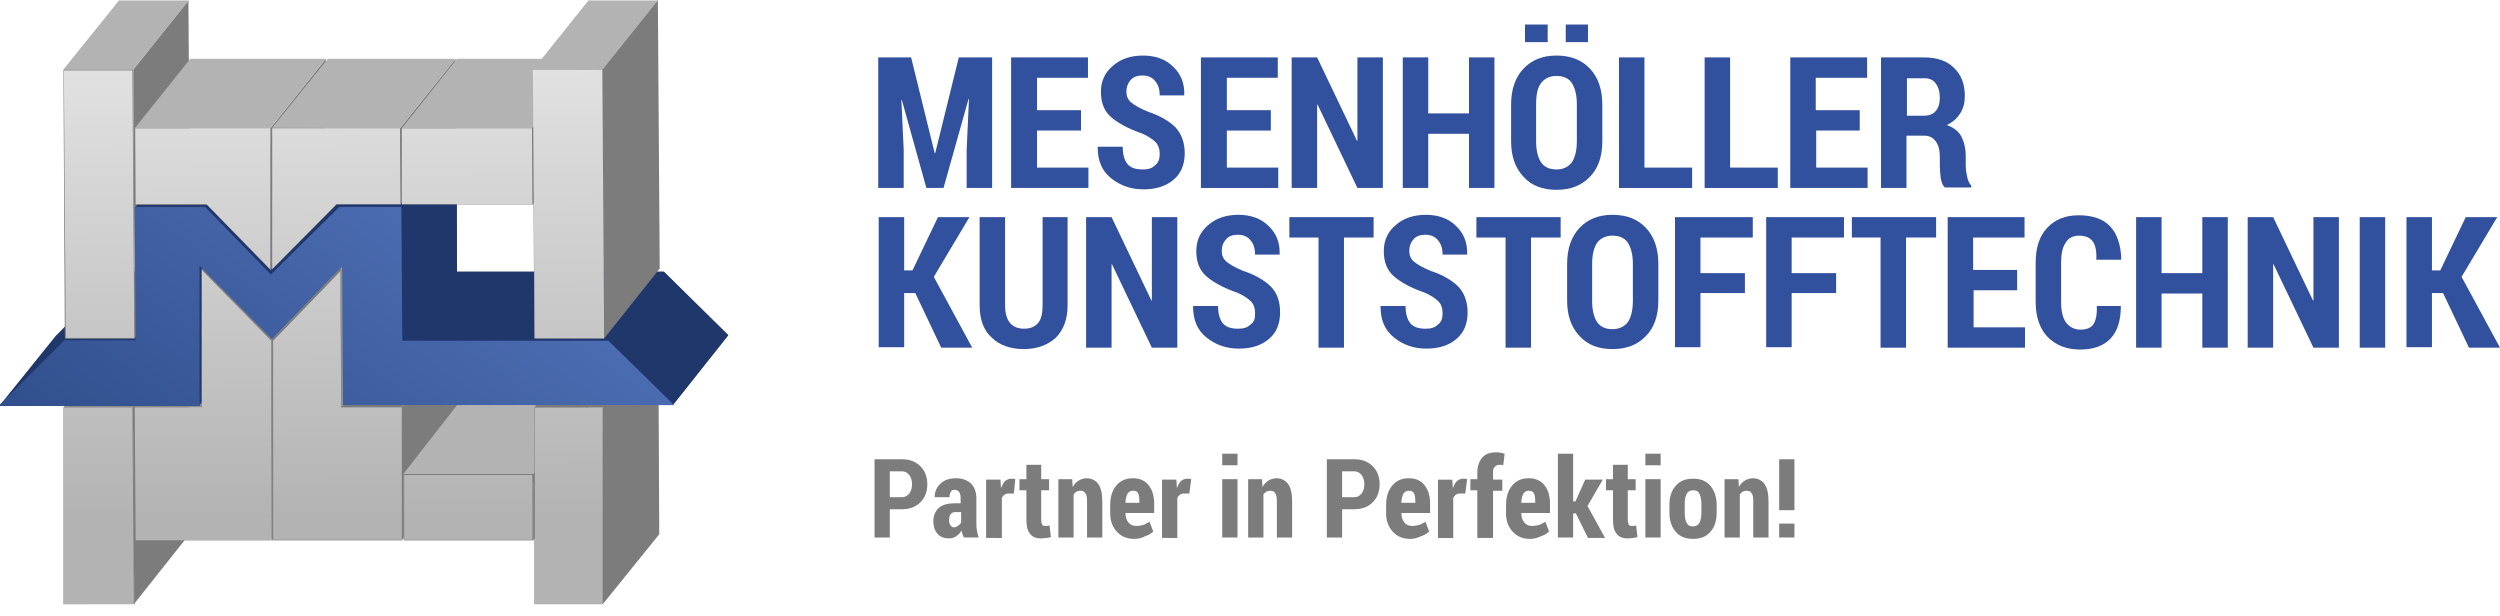<?xml version="1.0" encoding="utf-8"?>
<!-- Generator: Adobe Illustrator 24.0.0, SVG Export Plug-In . SVG Version: 6.00 Build 0)  -->
<svg version="1.1" xmlns="http://www.w3.org/2000/svg" xmlns:xlink="http://www.w3.org/1999/xlink" x="0px" y="0px"
	 viewBox="0 0 540 133" style="enable-background:new 0 0 540 133;" xml:space="preserve">
<style type="text/css">
	.st0{fill:#7C7C7C;}
	.st1{fill:#31509D;}
	.st2{fill:#20376C;}
	.st3{enable-background:new    ;}
	.st4{fill:#8B8B8B;}
	.st5{fill:#B3B3B3;}
	.st6{fill:url(#SVGID_1_);}
	.st7{fill:url(#SVGID_2_);}
	.st8{fill:url(#SVGID_3_);}
	.st9{fill:#909191;}
	.st10{fill:url(#SVGID_4_);}
	.st11{fill:url(#SVGID_5_);}
	.st12{fill:url(#SVGID_6_);}
	.st13{fill:url(#SVGID_7_);}
	.st14{fill:url(#SVGID_8_);}
	.st15{fill:url(#SVGID_9_);}
	.st16{fill:url(#SVGID_10_);}
	.st17{fill:url(#SVGID_11_);}
</style>
<g id="kontur">
	<rect x="129" y="14" class="st0" width="2" height="57"/>
	<rect x="87" y="98" class="st0" width="32" height="6"/>
	<g>
		<g>
			<g>
				<path class="st1" d="M196.8,12.4l5.1,20.7h0.1l5.1-20.7h7.2v28.2h-5.5v-8.2l0.5-11l-0.1,0l-5.4,19.2h-3.7l-5.3-19l-0.1,0
					l0.5,10.8v8.2h-5.5V12.4H196.8z"/>
				<path class="st1" d="M233.5,28.2H224v8h11.1v4.4h-16.7V12.4h16.6v4.4H224v7h9.5V28.2z"/>
				<path class="st1" d="M250.5,33.3c0-1.1-0.3-2-0.9-2.6c-0.6-0.6-1.6-1.3-3-1.9c-2.9-1-5.1-2.2-6.6-3.5s-2.2-3.1-2.2-5.5
					c0-2.3,0.9-4.2,2.6-5.6c1.7-1.5,3.9-2.2,6.5-2.2c2.7,0,4.9,0.8,6.5,2.4c1.7,1.6,2.5,3.7,2.4,6.1l0,0.1h-5.3c0-1.3-0.3-2.3-1-3.1
					c-0.6-0.8-1.6-1.2-2.7-1.2c-1.1,0-2,0.3-2.6,1c-0.6,0.7-0.9,1.5-0.9,2.5c0,0.9,0.3,1.7,1,2.3c0.7,0.6,1.9,1.3,3.6,2
					c2.7,0.9,4.7,2.1,6,3.4c1.3,1.4,2,3.3,2,5.6c0,2.4-0.8,4.4-2.4,5.7c-1.6,1.4-3.8,2.1-6.5,2.1c-2.7,0-5-0.8-7-2.4
					c-2-1.6-2.9-3.8-2.9-6.7l0-0.1h5.4c0,1.7,0.4,3,1.1,3.8c0.7,0.8,1.8,1.1,3.3,1.1c1.2,0,2-0.3,2.6-0.9
					C250.2,35.2,250.5,34.3,250.5,33.3z"/>
				<path class="st1" d="M274.5,28.2H265v8h11.1v4.4h-16.7V12.4h16.6v4.4H265v7h9.5V28.2z"/>
				<path class="st1" d="M298.7,40.6h-5.5l-8.6-18l-0.1,0v18H279V12.4h5.5l8.6,18l0.1,0v-18h5.5V40.6z"/>
				<path class="st1" d="M322.8,40.6h-5.5V28.9h-8.8v11.7H303V12.4h5.5v12.1h8.8V12.4h5.5V40.6z"/>
				<path class="st1" d="M346.1,30.5c0,3.3-0.9,5.9-2.7,7.7c-1.8,1.9-4.2,2.8-7.2,2.8c-3,0-5.4-0.9-7.1-2.8
					c-1.8-1.9-2.7-4.4-2.7-7.7v-7.9c0-3.3,0.9-5.9,2.7-7.8s4.2-2.8,7.1-2.8c3,0,5.4,0.9,7.2,2.8s2.7,4.5,2.7,7.8V30.5z M334.3,9.1
					h-4.9V5.3h4.9V9.1z M340.6,22.5c0-2-0.4-3.5-1.1-4.6c-0.7-1-1.8-1.5-3.3-1.5c-1.4,0-2.5,0.5-3.3,1.5s-1.1,2.6-1.1,4.6v8
					c0,2,0.4,3.6,1.1,4.6c0.7,1,1.8,1.5,3.3,1.5c1.4,0,2.5-0.5,3.3-1.5c0.7-1,1.1-2.6,1.1-4.6V22.5z M343,9.1h-4.8V5.3h4.8V9.1z"/>
				<path class="st1" d="M355.2,36.2h10.3v4.4h-15.8V12.4h5.5V36.2z"/>
				<path class="st1" d="M373.7,36.2H384v4.4h-15.8V12.4h5.5V36.2z"/>
				<path class="st1" d="M401.8,28.2h-9.5v8h11.1v4.4h-16.7V12.4h16.6v4.4h-11.1v7h9.5V28.2z"/>
				<path class="st1" d="M411.8,29.4v11.2h-5.5V12.4h9.2c2.8,0,5,0.7,6.5,2.2c1.6,1.5,2.4,3.5,2.4,6.1c0,1.5-0.3,2.7-1,3.8
					c-0.7,1.1-1.6,1.9-2.9,2.5c1.4,0.5,2.5,1.3,3.1,2.4c0.6,1.1,1,2.6,1,4.3v2c0,0.8,0.1,1.6,0.3,2.5c0.2,0.9,0.5,1.5,0.9,1.9v0.4
					h-5.7c-0.5-0.4-0.7-1.1-0.9-2c-0.1-0.9-0.2-1.9-0.2-2.8v-1.9c0-1.4-0.3-2.5-0.9-3.3c-0.6-0.8-1.4-1.2-2.5-1.2H411.8z M411.8,25
					h3.7c1.1,0,2-0.3,2.6-1c0.6-0.7,0.9-1.7,0.9-2.9c0-1.3-0.3-2.3-0.9-3.1c-0.6-0.8-1.4-1.1-2.5-1.1h-3.7V25z"/>
			</g>
			<g>
				<path class="st1" d="M197.7,63.3h-2.4v11.7h-5.5V46.9h5.5v11.5h1.8l5.5-11.5h6.8l-7.7,12.9l8.3,15.3h-6.7L197.7,63.3z"/>
				<path class="st1" d="M230.6,46.9V66c0,3-0.9,5.3-2.6,7c-1.8,1.6-4.1,2.4-6.9,2.4s-5.2-0.8-6.9-2.5c-1.8-1.6-2.6-4-2.6-7V46.9
					h5.5V66c0,1.7,0.4,3,1.1,3.8c0.7,0.8,1.7,1.2,3,1.2c1.3,0,2.3-0.4,3-1.2c0.7-0.8,1-2.1,1-3.9V46.9H230.6z"/>
				<path class="st1" d="M254.3,75.1h-5.5l-8.6-18l-0.1,0v18h-5.5V46.9h5.5l8.6,18l0.1,0v-18h5.5V75.1z"/>
				<path class="st1" d="M271.1,67.7c0-1.1-0.3-2-0.9-2.6c-0.6-0.6-1.6-1.3-3-1.9c-2.9-1-5.1-2.2-6.6-3.5c-1.5-1.3-2.2-3.1-2.2-5.5
					c0-2.3,0.9-4.2,2.6-5.6c1.7-1.5,3.9-2.2,6.5-2.2c2.7,0,4.9,0.8,6.5,2.4c1.7,1.6,2.5,3.7,2.4,6.1l0,0.1h-5.3c0-1.3-0.3-2.3-1-3.1
					c-0.6-0.8-1.6-1.2-2.7-1.2c-1.1,0-2,0.3-2.6,1c-0.6,0.7-0.9,1.5-0.9,2.5c0,0.9,0.3,1.7,1,2.3c0.7,0.6,1.9,1.3,3.6,2
					c2.7,0.9,4.7,2.1,6,3.4c1.4,1.4,2,3.3,2,5.6c0,2.4-0.8,4.4-2.4,5.7c-1.6,1.4-3.8,2.1-6.5,2.1c-2.7,0-5-0.8-7-2.4
					c-2-1.6-2.9-3.8-2.9-6.7l0-0.1h5.4c0,1.7,0.4,3,1.1,3.8c0.7,0.8,1.8,1.1,3.3,1.1c1.2,0,2-0.3,2.6-0.9
					C270.9,69.6,271.1,68.8,271.1,67.7z"/>
				<path class="st1" d="M296.7,51.3h-6.4v23.8h-5.5V51.3h-6.3v-4.4h18.2V51.3z"/>
				<path class="st1" d="M311.6,67.7c0-1.1-0.3-2-0.9-2.6c-0.6-0.6-1.6-1.3-3-1.9c-2.9-1-5.1-2.2-6.6-3.5c-1.5-1.3-2.2-3.1-2.2-5.5
					c0-2.3,0.9-4.2,2.6-5.6c1.7-1.5,3.9-2.2,6.5-2.2c2.7,0,4.9,0.8,6.5,2.4c1.7,1.6,2.5,3.7,2.4,6.1l0,0.1h-5.3c0-1.3-0.3-2.3-1-3.1
					c-0.6-0.8-1.6-1.2-2.7-1.2c-1.1,0-2,0.3-2.6,1c-0.6,0.7-0.9,1.5-0.9,2.5c0,0.9,0.3,1.7,1,2.3c0.7,0.6,1.9,1.3,3.6,2
					c2.7,0.9,4.7,2.1,6,3.4c1.3,1.4,2,3.3,2,5.6c0,2.4-0.8,4.4-2.4,5.7c-1.6,1.4-3.8,2.1-6.5,2.1c-2.7,0-5-0.8-7-2.4
					c-2-1.6-2.9-3.8-2.9-6.7l0-0.1h5.4c0,1.7,0.4,3,1.1,3.8c0.7,0.8,1.8,1.1,3.3,1.1c1.2,0,2-0.3,2.6-0.9
					C311.3,69.6,311.6,68.8,311.6,67.7z"/>
				<path class="st1" d="M337.1,51.3h-6.4v23.8h-5.5V51.3h-6.3v-4.4h18.2V51.3z"/>
				<path class="st1" d="M358.2,64.9c0,3.3-0.9,5.9-2.7,7.7c-1.8,1.9-4.2,2.8-7.2,2.8c-3,0-5.4-0.9-7.1-2.8
					c-1.8-1.9-2.7-4.4-2.7-7.7V57c0-3.3,0.9-5.9,2.7-7.8s4.2-2.8,7.1-2.8c3,0,5.4,0.9,7.2,2.8s2.7,4.5,2.7,7.8V64.9z M352.7,57
					c0-2-0.4-3.5-1.1-4.6c-0.7-1-1.8-1.5-3.3-1.5c-1.4,0-2.5,0.5-3.3,1.5c-0.7,1-1.1,2.6-1.1,4.6v8c0,2,0.4,3.6,1.1,4.6
					c0.7,1,1.8,1.5,3.3,1.5c1.4,0,2.5-0.5,3.3-1.5c0.7-1,1.1-2.6,1.1-4.6V57z"/>
				<path class="st1" d="M376.9,63.3h-9.6v11.7h-5.5V46.9h16.8v4.4h-11.3v7.7h9.6V63.3z"/>
				<path class="st1" d="M396.6,63.3H387v11.7h-5.5V46.9h16.8v4.4H387v7.7h9.6V63.3z"/>
				<path class="st1" d="M418.1,51.3h-6.4v23.8h-5.5V51.3H400v-4.4h18.2V51.3z"/>
				<path class="st1" d="M435.8,62.7h-9.5v8h11.1v4.4h-16.7V46.9h16.6v4.4h-11.1v7h9.5V62.7z"/>
				<path class="st1" d="M458,66l0.1,0.1c0,3.1-0.7,5.4-2.2,7c-1.5,1.6-3.7,2.4-6.6,2.4c-2.9,0-5.2-0.9-7-2.7
					c-1.7-1.8-2.6-4.3-2.6-7.6v-8.4c0-3.3,0.8-5.8,2.5-7.6c1.7-1.8,3.9-2.7,6.8-2.7c3,0,5.3,0.8,6.8,2.4s2.3,4,2.4,7.1l-0.1,0.1
					h-5.3c0.1-1.9-0.2-3.2-0.8-4c-0.6-0.8-1.6-1.2-3-1.2c-1.2,0-2.2,0.5-2.8,1.5c-0.7,1-1,2.4-1,4.4v8.5c0,2,0.4,3.5,1.1,4.4
					s1.7,1.5,3.1,1.5c1.3,0,2.3-0.4,2.8-1.2c0.5-0.8,0.8-2.1,0.7-3.9H458z"/>
				<path class="st1" d="M481.2,75.1h-5.5V63.4h-8.8v11.7h-5.5V46.9h5.5V59h8.8V46.9h5.5V75.1z"/>
				<path class="st1" d="M505.2,75.1h-5.5l-8.6-18l-0.1,0v18h-5.5V46.9h5.5l8.6,18l0.1,0v-18h5.5V75.1z"/>
				<path class="st1" d="M515.2,75.1h-5.5V46.9h5.5V75.1z"/>
				<path class="st1" d="M527.7,63.3h-2.4v11.7h-5.5V46.9h5.5v11.5h1.8l5.5-11.5h6.8l-7.7,12.9l8.3,15.3h-6.7L527.7,63.3z"/>
			</g>
		</g>
		<g>
			<path class="st0" d="M192.2,110v6.1h-3.3V99.2h5.9c1.7,0,3,0.5,4,1.5c1,1,1.5,2.3,1.5,3.9c0,1.6-0.5,2.9-1.5,3.9
				c-1,1-2.3,1.5-4,1.5H192.2z M192.2,107.4h2.6c0.7,0,1.2-0.3,1.6-0.8c0.4-0.5,0.6-1.2,0.6-2c0-0.8-0.2-1.5-0.6-2
				c-0.4-0.5-0.9-0.8-1.6-0.8h-2.6V107.4z"/>
			<path class="st0" d="M208.2,116.1c-0.1-0.2-0.2-0.4-0.3-0.7c-0.1-0.2-0.1-0.5-0.2-0.8c-0.3,0.5-0.7,0.9-1.1,1.2
				c-0.4,0.3-1,0.5-1.6,0.5c-1,0-1.9-0.3-2.5-1c-0.6-0.7-0.9-1.6-0.9-2.7c0-1.2,0.4-2.2,1.2-2.9c0.8-0.7,2-1,3.5-1h1.2v-1
				c0-0.6-0.1-1.1-0.3-1.4c-0.2-0.3-0.6-0.5-1-0.5c-0.4,0-0.7,0.1-0.8,0.4c-0.2,0.3-0.3,0.6-0.3,1.2l-3.2,0l0-0.1
				c0-1.1,0.4-2,1.2-2.8c0.8-0.8,2-1.2,3.4-1.2c1.3,0,2.4,0.4,3.2,1.1c0.8,0.8,1.2,1.9,1.2,3.3v5.1c0,0.6,0,1.2,0.1,1.7
				s0.2,1.1,0.4,1.6H208.2z M206,113.9c0.3,0,0.6-0.1,0.9-0.3c0.3-0.2,0.5-0.4,0.7-0.7v-2.3h-1.2c-0.5,0-0.9,0.2-1.1,0.5
				c-0.2,0.3-0.3,0.8-0.3,1.3c0,0.4,0.1,0.8,0.3,1C205.4,113.7,205.7,113.9,206,113.9z"/>
			<path class="st0" d="M219,106.6l-1.2,0c-0.3,0-0.6,0.1-0.9,0.3c-0.2,0.2-0.4,0.4-0.5,0.7v8.6H213v-12.6h3.1l0.1,1.7l0.1,0
				c0.2-0.6,0.5-1.1,0.8-1.4c0.4-0.3,0.8-0.5,1.3-0.5c0.1,0,0.3,0,0.5,0c0.2,0,0.3,0.1,0.4,0.1L219,106.6z"/>
			<path class="st0" d="M224.9,100.4v3.1h1.7v2.4h-1.7v6.3c0,0.5,0.1,0.9,0.2,1.1c0.1,0.2,0.3,0.3,0.6,0.3c0.2,0,0.4,0,0.5,0
				c0.1,0,0.3-0.1,0.5-0.1l0.3,2.5c-0.3,0.1-0.7,0.2-1,0.2c-0.3,0-0.7,0.1-1.1,0.1c-1.1,0-1.9-0.3-2.4-1c-0.6-0.7-0.8-1.7-0.8-3.1
				v-6.3h-1.5v-2.4h1.5v-3.1H224.9z"/>
			<path class="st0" d="M231.6,103.5l0.1,1.7c0.3-0.6,0.8-1.1,1.3-1.4s1.1-0.5,1.7-0.5c1,0,1.9,0.4,2.5,1.2c0.6,0.8,0.9,2.1,0.9,3.8
				v7.8h-3.3v-7.8c0-0.9-0.1-1.5-0.4-1.8c-0.2-0.4-0.6-0.5-1.1-0.5c-0.3,0-0.6,0.1-0.8,0.2c-0.2,0.2-0.5,0.4-0.6,0.6v9.3h-3.3v-12.6
				H231.6z"/>
			<path class="st0" d="M245,116.4c-1.6,0-2.8-0.5-3.8-1.6c-0.9-1-1.4-2.3-1.4-3.9v-1.8c0-1.7,0.4-3.1,1.3-4.2
				c0.9-1.1,2.1-1.6,3.6-1.6c1.5,0,2.6,0.5,3.4,1.5c0.8,1,1.2,2.3,1.2,4v2h-6.2v0c0,0.8,0.2,1.5,0.6,2c0.4,0.5,0.9,0.8,1.7,0.8
				c0.6,0,1.1-0.1,1.5-0.2c0.4-0.1,0.8-0.4,1.4-0.7l0.8,2.1c-0.4,0.4-1,0.8-1.7,1C246.7,116.2,245.9,116.4,245,116.4z M244.7,106
				c-0.5,0-0.9,0.2-1.2,0.7c-0.2,0.5-0.4,1.1-0.4,1.9h3v-0.5c0-0.7-0.1-1.2-0.3-1.6C245.6,106.1,245.2,106,244.7,106z"/>
			<path class="st0" d="M256.9,106.6l-1.2,0c-0.3,0-0.6,0.1-0.9,0.3c-0.2,0.2-0.4,0.4-0.5,0.7v8.6H251v-12.6h3.1l0.1,1.7l0.1,0
				c0.2-0.6,0.5-1.1,0.8-1.4c0.4-0.3,0.8-0.5,1.3-0.5c0.1,0,0.3,0,0.5,0c0.2,0,0.3,0.1,0.4,0.1L256.9,106.6z"/>
			<path class="st0" d="M267.3,100.5H264V98h3.3V100.5z M267.3,116.1H264v-12.6h3.3V116.1z"/>
			<path class="st0" d="M272.6,103.5l0.1,1.7c0.3-0.6,0.8-1.1,1.3-1.4c0.5-0.3,1.1-0.5,1.7-0.5c1,0,1.9,0.4,2.5,1.2
				c0.6,0.8,0.9,2.1,0.9,3.8v7.8h-3.3v-7.8c0-0.9-0.1-1.5-0.4-1.8c-0.2-0.4-0.6-0.5-1.1-0.5c-0.3,0-0.6,0.1-0.8,0.2
				c-0.2,0.2-0.5,0.4-0.6,0.6v9.3h-3.3v-12.6H272.6z"/>
			<path class="st0" d="M289.9,110v6.1h-3.3V99.2h5.9c1.7,0,3,0.5,4,1.5c1,1,1.5,2.3,1.5,3.9c0,1.6-0.5,2.9-1.5,3.9
				c-1,1-2.3,1.5-4,1.5H289.9z M289.9,107.4h2.6c0.7,0,1.2-0.3,1.6-0.8c0.4-0.5,0.6-1.2,0.6-2c0-0.8-0.2-1.5-0.6-2
				c-0.4-0.5-0.9-0.8-1.6-0.8h-2.6V107.4z"/>
			<path class="st0" d="M304.6,116.4c-1.6,0-2.8-0.5-3.8-1.6c-0.9-1-1.4-2.3-1.4-3.9v-1.8c0-1.7,0.4-3.1,1.3-4.2
				c0.9-1.1,2.1-1.6,3.6-1.6c1.5,0,2.6,0.5,3.4,1.5c0.8,1,1.2,2.3,1.2,4v2h-6.2v0c0,0.8,0.2,1.5,0.6,2c0.4,0.5,0.9,0.8,1.7,0.8
				c0.6,0,1.1-0.1,1.5-0.2c0.4-0.1,0.8-0.4,1.4-0.7l0.8,2.1c-0.4,0.4-1,0.8-1.7,1C306.2,116.2,305.4,116.4,304.6,116.4z M304.3,106
				c-0.5,0-0.9,0.2-1.2,0.7c-0.2,0.5-0.4,1.1-0.4,1.9h3v-0.5c0-0.7-0.1-1.2-0.3-1.6C305.1,106.1,304.8,106,304.3,106z"/>
			<path class="st0" d="M316.5,106.6l-1.2,0c-0.3,0-0.6,0.1-0.9,0.3c-0.2,0.2-0.4,0.4-0.5,0.7v8.6h-3.3v-12.6h3.1l0.1,1.7l0.1,0
				c0.2-0.6,0.5-1.1,0.8-1.4c0.4-0.3,0.8-0.5,1.3-0.5c0.1,0,0.3,0,0.5,0c0.2,0,0.3,0.1,0.4,0.1L316.5,106.6z"/>
			<path class="st0" d="M319.1,116.1v-10.2h-1.5v-2.4h1.5v-1.4c0-1.4,0.4-2.5,1.1-3.3c0.7-0.8,1.7-1.1,3.1-1.1c0.3,0,0.5,0,0.8,0.1
				c0.3,0,0.5,0.1,0.9,0.2l-0.3,2.5c-0.2,0-0.3-0.1-0.4-0.1c-0.1,0-0.3,0-0.5,0c-0.4,0-0.7,0.2-1,0.5s-0.3,0.7-0.3,1.3v1.4h2v2.4h-2
				v10.2H319.1z"/>
			<path class="st0" d="M330.5,116.4c-1.6,0-2.8-0.5-3.8-1.6c-0.9-1-1.4-2.3-1.4-3.9v-1.8c0-1.7,0.4-3.1,1.3-4.2
				c0.9-1.1,2.1-1.6,3.6-1.6c1.5,0,2.6,0.5,3.4,1.5c0.8,1,1.2,2.3,1.2,4v2h-6.2v0c0,0.8,0.2,1.5,0.6,2c0.4,0.5,0.9,0.8,1.7,0.8
				c0.6,0,1.1-0.1,1.5-0.2c0.4-0.1,0.8-0.4,1.4-0.7l0.8,2.1c-0.4,0.4-1,0.8-1.7,1C332.1,116.2,331.3,116.4,330.5,116.4z M330.2,106
				c-0.5,0-0.9,0.2-1.2,0.7c-0.2,0.5-0.4,1.1-0.4,1.9h3v-0.5c0-0.7-0.1-1.2-0.3-1.6C331,106.1,330.7,106,330.2,106z"/>
			<path class="st0" d="M340.4,110.9h-0.6v5.2h-3.3V98h3.3v10.3h0.5l2.1-4.7h3.8l-3.3,5.7l3.8,6.9H343L340.4,110.9z"/>
			<path class="st0" d="M351.6,100.4v3.1h1.7v2.4h-1.7v6.3c0,0.5,0.1,0.9,0.2,1.1c0.1,0.2,0.3,0.3,0.6,0.3c0.2,0,0.4,0,0.5,0
				c0.1,0,0.3-0.1,0.5-0.1l0.3,2.5c-0.3,0.1-0.7,0.2-1,0.2c-0.3,0-0.7,0.1-1.1,0.1c-1.1,0-1.9-0.3-2.4-1c-0.6-0.7-0.8-1.7-0.8-3.1
				v-6.3h-1.5v-2.4h1.5v-3.1H351.6z"/>
			<path class="st0" d="M358.7,100.5h-3.3V98h3.3V100.5z M358.7,116.1h-3.3v-12.6h3.3V116.1z"/>
			<path class="st0" d="M360.6,109.1c0-1.7,0.4-3.1,1.3-4.1c0.9-1.1,2.1-1.6,3.8-1.6s2.9,0.5,3.8,1.6c0.9,1.1,1.3,2.5,1.3,4.1v1.6
				c0,1.7-0.4,3.1-1.3,4.1c-0.9,1.1-2.1,1.6-3.8,1.6c-1.6,0-2.9-0.5-3.8-1.6c-0.9-1.1-1.3-2.4-1.3-4.1V109.1z M363.9,110.6
				c0,1,0.1,1.7,0.4,2.3s0.7,0.8,1.4,0.8c0.7,0,1.1-0.3,1.4-0.8c0.3-0.6,0.4-1.3,0.4-2.3v-1.6c0-0.9-0.1-1.7-0.4-2.3
				c-0.3-0.6-0.7-0.8-1.4-0.8s-1.1,0.3-1.4,0.8c-0.3,0.6-0.4,1.3-0.4,2.3V110.6z"/>
			<path class="st0" d="M375.5,103.5l0.1,1.7c0.3-0.6,0.8-1.1,1.3-1.4c0.5-0.3,1.1-0.5,1.7-0.5c1,0,1.9,0.4,2.5,1.2
				c0.6,0.8,0.9,2.1,0.9,3.8v7.8h-3.3v-7.8c0-0.9-0.1-1.5-0.4-1.8c-0.2-0.4-0.6-0.5-1.1-0.5c-0.3,0-0.6,0.1-0.8,0.2
				c-0.2,0.2-0.5,0.4-0.6,0.6v9.3h-3.3v-12.6H375.5z"/>
			<path class="st0" d="M387.6,110.2h-3.3v-11h3.3V110.2z M387.6,116.1h-3.3v-3h3.3V116.1z"/>
		</g>
		<g>
			<polygon class="st2" points="157.3,72.4 143.4,58.7 98.7,58.7 98.6,29.8 85.2,29.8 75.7,41.7 56.2,29.8 41.1,29.8 29.2,44.7 
				29.1,44.7 29.2,58.6 25.9,58.6 14.1,73.3 25.7,58.7 12,72.6 0.4,87 -0.1,87.5 -0.2,87.7 43.1,87.7 43.1,87.5 55,72.4 55,69.5 
				58.7,73.2 58.7,73.3 73.9,57.5 74.1,87.4 74.1,87.5 145.6,87.5 145.4,87.4 			"/>
			<g>
				<g class="st3">
					<g>
						<polygon class="st0" points="28.7,88 40.7,73 40.9,115.4 29,130.4 						"/>
					</g>
					<g>
						<polyline class="st4" points="25.2,73.7 13.7,88 28.8,88 40.2,73.7 25.1,73.7 						"/>
					</g>
				</g>
			</g>
			<g>
				<polygon class="st4" points="29,88 40.9,73 55.8,73 43.8,88 				"/>
			</g>
			<g>
				<polygon class="st2" points="42.8,57.2 54.8,42.2 55,72.4 43,87.6 				"/>
			</g>
			<g>
				<g class="st3">
					<g>
						<polygon class="st0" points="115.2,102.4 127.1,87.4 127.2,101.6 115.2,116.7 						"/>
					</g>
				</g>
			</g>
			<g>
				<polygon class="st0" points="86.8,87.9 98.7,73.3 98.9,102 86.8,116.7 				"/>
			</g>
			<g>
				<polygon class="st5" points="87.1,102.4 98.8,87.4 126.6,87.4 115.2,102.4 				"/>
			</g>
			<g>
				<polygon class="st0" points="115.4,88 127.5,73 142.4,73 130.5,88 				"/>
			</g>
			<g>
				<g class="st3">
					<g>
						<polygon class="st0" points="28.8,15 40.7,0.1 41.1,58.1 29.1,73.1 						"/>
					</g>
					<g>
						<polygon class="st5" points="13.7,15 25.7,0.1 40.8,0.1 28.8,15 						"/>
					</g>
				</g>
			</g>
			<g>
				<g class="st3">
					<g>
						<polygon class="st0" points="130.2,88 142.2,73 142.4,115.4 130.2,130.5 						"/>
					</g>
				</g>
			</g>
			<g>
				<polygon class="st0" points="58.5,73.5 73.5,58.1 73.8,58.1 73.7,58.1 73.9,98.5 58.6,116.7 				"/>
			</g>
			<g>
				<polygon class="st0" points="73.7,88 85.7,73 98.7,73 86.7,88 				"/>
			</g>
			<g>
				<polygon class="st2" points="44.2,44.8 56.2,29.8 76.1,42 58.6,59.5 				"/>
			</g>
			<g>
				<polygon class="st2" points="29.2,44.8 41.1,29.8 56.2,29.8 44.2,44.8 				"/>
			</g>
			<g>
				<polygon class="st2" points="73.2,44.8 85.2,29.8 98.6,29.8 86.6,44.8 				"/>
			</g>
			<polygon class="st2" points="143.4,58.7 98.7,58.7 98.6,29.8 86.6,44.8 86.8,73.7 131.4,73.7 145.4,87.4 157.3,72.4 			"/>
			<g>
				<linearGradient id="SVGID_1_" gradientUnits="userSpaceOnUse" x1="20.335" y1="2.791" x2="21.295" y2="112.395">
					<stop  offset="0" style="stop-color:#E8E7E7"/>
					<stop  offset="1" style="stop-color:#B3B3B3"/>
				</linearGradient>
				<polygon class="st6" points="13.8,88 13.8,130.4 29,130.4 28.7,88 				"/>
				<path class="st0" d="M13.7,88l15.1,0V88l0.3,42.5H13.7L13.7,88z M13.8,130.4h15.1l-0.3-42.3H13.8L13.8,130.4z"/>
			</g>
			<g>
				<linearGradient id="SVGID_2_" gradientUnits="userSpaceOnUse" x1="100.218" y1="2.01" x2="101.178" y2="111.589">
					<stop  offset="0" style="stop-color:#E8E7E7"/>
					<stop  offset="1" style="stop-color:#B3B3B3"/>
				</linearGradient>
				<rect x="87.2" y="102.5" class="st7" width="27.9" height="14.2"/>
				<path class="st0" d="M115.2,116.7h-28l0-14.3h28.1V116.7z M87.3,116.6H115v-14H87.3L87.3,116.6z"/>
			</g>
			<g>
				<linearGradient id="SVGID_3_" gradientUnits="userSpaceOnUse" x1="21.05" y1="2.988" x2="22.01" y2="112.591">
					<stop  offset="0" style="stop-color:#E8E7E7"/>
					<stop  offset="1" style="stop-color:#B3B3B3"/>
				</linearGradient>
				<polygon class="st8" points="13.8,15.1 14.1,73.1 29.1,73.1 28.7,15.1 				"/>
				<path class="st0" d="M29.1,73.1H14v-0.1L13.7,15h15.1v0.1L29.1,73.1z M14.2,73H29l-0.4-57.8H13.8L14.2,73z"/>
			</g>
			<g class="st3">
				<g>
					<polygon class="st0" points="115,27.6 127,12.6 127.1,28.9 115.1,44.2 					"/>
				</g>
			</g>
			<g>
				<path class="st0" d="M58.5,58.4l-0.1-0.1l-13.7-14H29.2v-0.1l-0.1-16.5h29.4L58.5,58.4z M29.3,44.1h15.3l0,0L58.3,58l0-30.2
					H29.2L29.3,44.1z"/>
			</g>
			<g>
				<path class="st0" d="M58.7,58.3V27.6h27.8v0.1l0.1,16.5H72.7L58.7,58.3z M58.8,27.8V58l13.9-13.9h13.7l-0.1-16.3H58.8z"/>
			</g>
			<g>
				<path class="st0" d="M115.1,44.2H86.8v-0.1l-0.1-16.5H115 M86.9,44.1h28l-0.1-16.3h-28L86.9,44.1z"/>
			</g>
			<g>
				<path class="st0" d="M130.5,73.1h-15.1v-0.1L115.1,15h15.1v0.1L130.5,73.1z M115.6,73h14.8L130,15.1h-14.8L115.6,73z"/>
			</g>
			<g>
				<polygon class="st0" points="43.5,58.1 48.2,55.7 58.5,64.3 75.2,56.6 58.3,73.7 				"/>
			</g>
			<g>
				<polygon class="st9" points="73.6,58.3 84.1,45.1 85.2,45.1 85.5,45.1 85.7,73.4 73.7,88 				"/>
			</g>
			<g>
				<path class="st0" d="M58.6,116.7H29.2v-0.1L29.1,88h14.4l0-29.9l0.1,0.1l15,15.4L58.6,116.7z M29.4,116.6h29.1l0-43L43.6,58.4
					l0,29.7H29.2L29.4,116.6z"/>
			</g>
			<g>
				<linearGradient id="SVGID_4_" gradientUnits="userSpaceOnUse" x1="71.951" y1="3.171" x2="72.903" y2="111.882">
					<stop  offset="0" style="stop-color:#E8E7E7"/>
					<stop  offset="1" style="stop-color:#B3B3B3"/>
				</linearGradient>
				<polygon class="st10" points="73.7,88 73.6,58.4 58.9,73.6 58.9,116.7 86.7,116.7 86.7,88 				"/>
				<path class="st0" d="M86.8,116.7h-28l0-43.2l0,0l14.8-15.3l0,0.2l0.2,29.5h13L86.8,116.7z M59,116.6h27.7l0-28.6h-13V88
					l-0.2-29.4L59,73.6L59,116.6z"/>
			</g>
			<g>
				<linearGradient id="SVGID_5_" gradientUnits="userSpaceOnUse" x1="121.878" y1="1.902" x2="122.837" y2="111.493">
					<stop  offset="0" style="stop-color:#E8E7E7"/>
					<stop  offset="1" style="stop-color:#B3B3B3"/>
				</linearGradient>
				<rect x="115.5" y="88" class="st11" width="14.7" height="42.4"/>
				<path class="st0" d="M130.2,130.5h-14.8V88h14.8V130.5z M115.5,130.4h14.6V88.1h-14.6V130.4z"/>
			</g>
		</g>
	</g>
	
		<rect x="106.4" y="34.9" transform="matrix(6.123234e-17 -1 1 6.123234e-17 79.941 150.392)" class="st0" width="17.5" height="0.7"/>
</g>
<g id="Ebene_3">
</g>
<g id="front">
	<linearGradient id="SVGID_6_" gradientUnits="userSpaceOnUse" x1="97.946" y1="50.647" x2="49.275" y2="121.586">
		<stop  offset="0" style="stop-color:#4C6CB2"/>
		<stop  offset="1" style="stop-color:#314F8C"/>
	</linearGradient>
	<polygon class="st12" points="145.6,87.5 131.5,73.7 131.5,73.6 86.9,73.6 86.7,44.8 86.7,44.7 73.3,44.7 73.3,44.7 58.5,59.3 
		44.3,44.7 44.2,44.7 29.1,44.7 29.3,73.5 13.9,73.5 -0.1,87.5 -0.2,87.7 43.1,87.7 43.1,57.4 58.7,73.2 58.7,73.3 73.9,57.5 
		74.1,87.4 74.1,87.5 	"/>
</g>
<g id="Ebene_4">
	<g>
		<polygon class="st0" points="58.4,27.7 70.4,12.7 70.2,43 58.5,58.3 		"/>
	</g>
	<g>
		<polygon class="st0" points="86.4,27.7 98.4,12.7 98.5,29.2 86.5,44.2 		"/>
	</g>
	<linearGradient id="SVGID_7_" gradientUnits="userSpaceOnUse" x1="43.552" y1="3.016" x2="44.519" y2="113.466">
		<stop  offset="0" style="stop-color:#E8E7E7"/>
		<stop  offset="1" style="stop-color:#B3B3B3"/>
	</linearGradient>
	<polygon class="st13" points="58.4,58.2 58.4,27.7 29.2,27.7 29.3,44.1 44.6,44.1 	"/>
	<linearGradient id="SVGID_8_" gradientUnits="userSpaceOnUse" x1="72.249" y1="2.804" x2="73.215" y2="113.071">
		<stop  offset="0" style="stop-color:#E8E7E7"/>
		<stop  offset="1" style="stop-color:#B3B3B3"/>
	</linearGradient>
	<polygon class="st14" points="86.5,44.1 86.4,27.7 58.8,27.7 58.8,58.1 72.7,44.1 	"/>
	<linearGradient id="SVGID_9_" gradientUnits="userSpaceOnUse" x1="100.601" y1="2.149" x2="101.582" y2="114.174">
		<stop  offset="0" style="stop-color:#E8E7E7"/>
		<stop  offset="1" style="stop-color:#B3B3B3"/>
	</linearGradient>
	<polygon class="st15" points="86.8,27.7 86.8,44.1 115,44.1 114.9,27.7 	"/>
	<linearGradient id="SVGID_10_" gradientUnits="userSpaceOnUse" x1="43.124" y1="3.323" x2="44.077" y2="112.129">
		<stop  offset="0" style="stop-color:#E8E7E7"/>
		<stop  offset="1" style="stop-color:#B3B3B3"/>
	</linearGradient>
	<polygon class="st16" points="43.6,58.3 43.6,88 29.1,88 29.3,116.7 58.6,116.7 58.6,73.6 	"/>
	<g>
		<polygon class="st0" points="130.2,15 131,11 141.6,0.5 142.1,0 142.5,58 130.5,73.1 		"/>
	</g>
	<g>
		<polygon class="st5" points="86.8,27.7 98.7,12.7 126.9,12.7 114.9,27.7 		"/>
	</g>
	<linearGradient id="SVGID_11_" gradientUnits="userSpaceOnUse" x1="122.436" y1="2.849" x2="123.396" y2="112.452">
		<stop  offset="0" style="stop-color:#E8E7E7"/>
		<stop  offset="1" style="stop-color:#B3B3B3"/>
	</linearGradient>
	<polygon class="st17" points="130.5,73.1 130.1,15.1 115.1,15.1 115.5,73.1 	"/>
</g>
<g id="Ebene_5">
	<g>
		<polygon class="st5" points="29.1,27.7 41.1,12.7 70.4,12.7 58.4,27.7 		"/>
	</g>
	<g>
		<polygon class="st5" points="58.8,27.6 70.8,12.7 98.4,12.7 86.4,27.7 		"/>
	</g>
	<g>
		<g class="st3">
			<g>
				<polygon class="st5" points="115.1,15.1 127.1,0.1 142.1,0.1 130.1,15.1 				"/>
			</g>
		</g>
	</g>
</g>
</svg>
